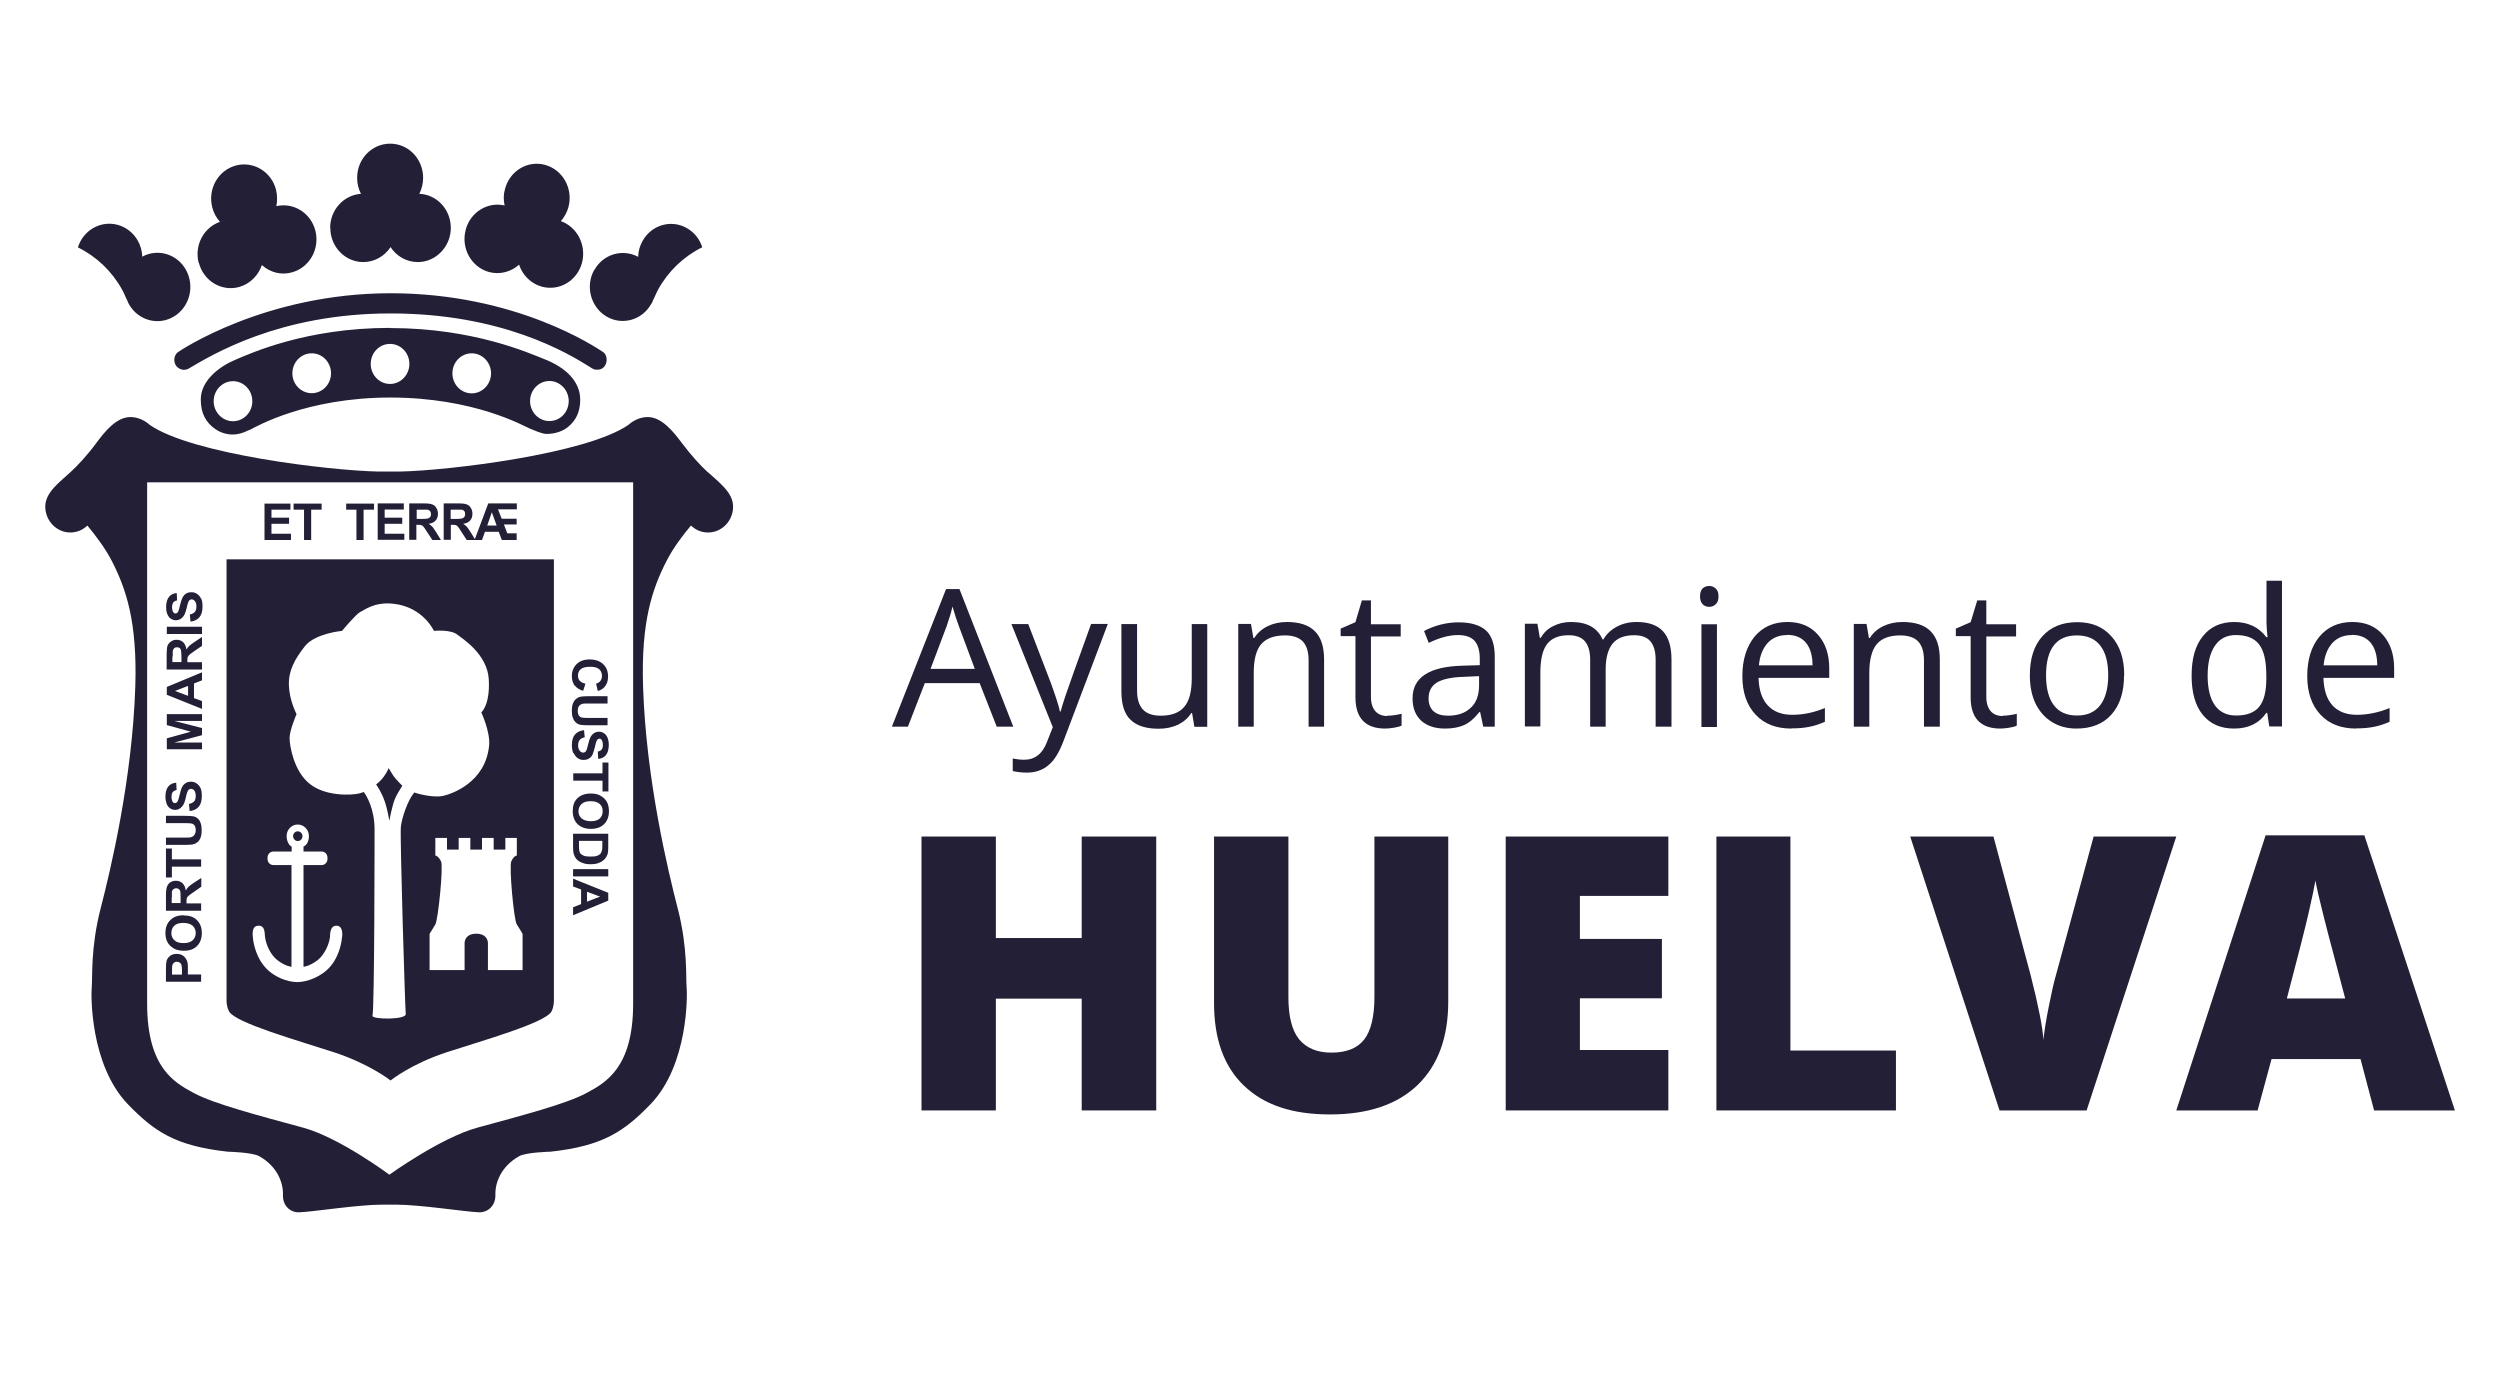 <svg xmlns="http://www.w3.org/2000/svg" xmlns:xlink="http://www.w3.org/1999/xlink" id="Capa_2" data-name="Capa 2" viewBox="0 0 143.57 79.9"><defs><style>      .cls-1 {        fill: none;      }      .cls-2 {        clip-path: url(#clippath);      }      .cls-3 {        fill: #fff;      }      .cls-4 {        fill: #231f36;      }      .cls-5 {        clip-path: url(#clippath-1);      }    </style><clipPath id="clippath"><rect class="cls-1" x="2.59" y="8.26" width="138.4" height="61.38"></rect></clipPath><clipPath id="clippath-1"><rect class="cls-1" x="2.59" y="8.26" width="138.4" height="61.38"></rect></clipPath></defs><g id="Capa_1-2" data-name="Capa 1"><rect class="cls-3" width="143.57" height="79.9"></rect><g id="Capa_1-2" data-name="Capa 1-2"><g class="cls-2"><g class="cls-5"><g><path class="cls-4" d="M22.4,18.83c-4.82,0-7.98,1.45-8.86,1.82-.9,.37-2.01,1.18-2.01,2.29,0,.82,.31,1.33,.82,1.69,.31,.22,.72,.35,1.12,.32,.49-.04,.75-.24,.91-.28,.31-.16,3.21-1.84,8.03-1.84s7.66,1.63,8.01,1.78c.26,.1,.7,.31,.97,.31,.54,0,.98-.19,1.24-.41,.43-.36,.68-.82,.69-1.52,.02-1.11-.88-1.91-2.07-2.37-.8-.31-4.01-1.78-8.83-1.78m-9.04,5.35c-.61,0-1.11-.52-1.11-1.15s.5-1.15,1.11-1.15,1.11,.51,1.11,1.15-.5,1.15-1.11,1.15m4.52-1.61c-.61,0-1.11-.51-1.11-1.14s.49-1.15,1.11-1.15,1.11,.52,1.11,1.15-.5,1.14-1.11,1.14m4.5-.53c-.61,0-1.11-.51-1.11-1.15s.49-1.15,1.11-1.15,1.11,.52,1.11,1.15-.5,1.15-1.11,1.15m4.69,.54c-.61,0-1.11-.51-1.11-1.15s.5-1.15,1.11-1.15,1.11,.52,1.11,1.15-.5,1.15-1.11,1.15m5.57,.44c0,.64-.49,1.15-1.11,1.15s-1.11-.52-1.11-1.15,.5-1.15,1.11-1.15,1.11,.52,1.11,1.15M4.48,14.19c.14-.44,.43-.83,.85-1.08,.91-.54,2.06-.22,2.59,.72,.16,.29,.24,.6,.25,.91,.89-.49,2.01-.15,2.51,.76,.52,.94,.21,2.14-.7,2.68-.9,.54-2.06,.22-2.58-.72-.02-.03-.03-.06-.04-.08-.03-.09-.09-.2-.13-.29-.14-.31-.18-.4-.22-.46-.58-1.05-1.47-1.9-2.53-2.42m29.65,1.3c.51-.92,1.62-1.24,2.52-.76,0-.31,.09-.62,.25-.91,.52-.94,1.68-1.26,2.58-.72,.42,.25,.71,.64,.85,1.08-1.06,.52-1.95,1.37-2.53,2.42-.04,.07-.08,.15-.22,.46-.04,.09-.1,.2-.13,.29-.01,.03-.03,.06-.05,.08-.52,.94-1.68,1.26-2.58,.72-.9-.54-1.22-1.74-.69-2.68m-22.72-.39c-.26-1,.28-2.03,1.22-2.36-.2-.23-.36-.51-.44-.83-.27-1.05,.33-2.12,1.34-2.4,1.01-.28,2.05,.34,2.32,1.38,.08,.32,.08,.65,.02,.95,.99-.23,1.98,.39,2.24,1.4,.27,1.05-.33,2.12-1.34,2.4-.63,.18-1.27,0-1.73-.42-.2,.59-.67,1.08-1.3,1.26-1.01,.28-2.05-.34-2.32-1.39m7.54-2c0-1.04,.78-1.89,1.77-1.96-.14-.27-.22-.58-.22-.92,0-1.09,.85-1.96,1.9-1.96s1.89,.88,1.89,1.96c0,.33-.08,.65-.22,.92,1.01,.04,1.81,.9,1.81,1.96s-.85,1.96-1.89,1.96c-.66,0-1.23-.34-1.57-.86-.34,.52-.92,.86-1.57,.86-1.04,0-1.89-.88-1.89-1.96m7.77,.12c.26-1.02,1.26-1.64,2.24-1.41-.07-.3-.07-.63,.02-.94,.27-1.05,1.31-1.67,2.31-1.39,1.01,.28,1.61,1.36,1.34,2.4-.08,.32-.24,.6-.44,.83,.93,.33,1.47,1.36,1.22,2.37-.27,1.05-1.31,1.67-2.32,1.39-.63-.18-1.1-.66-1.3-1.26-.46,.41-1.1,.59-1.73,.42-1.01-.28-1.61-1.36-1.34-2.4m7.21,7.9c-1.36-.86-5.12-3.12-11.52-3.12s-10.27,2.39-11.6,3.17c-.09,.05-.21,.07-.28,.07-.31-.03-.54-.25-.54-.58,0-.16,.07-.33,.2-.43,.09-.07,4.99-3.39,12.22-3.39s11.81,3.12,12.21,3.38c.11,.07,.2,.23,.2,.43,0,.3-.18,.56-.49,.58-.2,.02-.28-.04-.41-.11m6.72,6.01c-.4-.36-.97-.98-1.51-1.7-.49-.66-1.16-1.48-1.95-1.48-.45,0-.85,.21-1.11,.45-2.42,1.67-10.29,2.62-13.12,2.68h-1.25c-2.83-.06-10.7-1-13.12-2.68-.26-.24-.67-.45-1.11-.45-.8,0-1.47,.83-1.95,1.48-.53,.72-1.11,1.34-1.51,1.7-.59,.55-1.43,1.14-1.43,1.96s.65,1.49,1.44,1.49c.38,0,.72-.15,.98-.4,.46,.56,1.01,1.28,1.4,2.03,.83,1.62,1.47,3.51,1.35,7.22-.17,5.32-1.43,10.57-1.99,12.74-.59,2.27-.46,4.04-.51,4.5-.05,.46-.1,4.48,2.07,6.74,1.51,1.56,2.72,2.4,5.75,2.73,.01,0,1.39,.03,1.8,.26,1.05,.59,1.38,1.54,1.36,2.21-.03,.67,.47,1.03,.92,1.01,.76-.02,3.37-.44,4.79-.44,.05,0,.23,0,.39,0s.34,0,.39,0c1.41,0,4.03,.42,4.79,.44,.45,.01,.94-.35,.92-1.01-.02-.67,.31-1.62,1.36-2.21,.41-.23,1.78-.26,1.8-.26,3.03-.33,4.24-1.17,5.75-2.73,2.17-2.25,2.12-6.28,2.07-6.74-.05-.46,.08-2.23-.51-4.5-.56-2.17-1.82-7.42-1.99-12.74-.12-3.71,.52-5.6,1.35-7.22,.39-.76,.93-1.47,1.4-2.03,.26,.25,.6,.4,.98,.4,.8,0,1.44-.67,1.44-1.49s-.84-1.41-1.43-1.96m-4.31,30.51c0,3.69-1.58,4.54-2.7,5.14-1.13,.61-3.65,1.27-6.25,1.98-2.09,.57-5.05,2.7-5.05,2.7,0,0-2.86-2.13-4.95-2.7-2.61-.71-5.12-1.37-6.26-1.98-1.12-.6-2.7-1.45-2.7-5.14V27.7h27.91v29.94h0Zm-26.78-15.24l1.38-.38-1.38-.38v-.63h2.02v.39h-1.59l1.59,.41v.41l-1.59,.42h1.59v.39h-2.02v-.63h0Zm0-2.5l2.02,.81v-.45l-.46-.17v-.84l.46-.18v-.46l-2.02,.84v.45Zm1.22-.51v.57l-.75-.28,.75-.29h0Zm-1.22-.94h2.02v-.42h-.84v-.08c0-.1,0-.17,.02-.21,.02-.04,.04-.09,.08-.12,.04-.04,.14-.12,.3-.23l.44-.3v-.51l-.39,.26c-.15,.1-.26,.18-.33,.24-.07,.06-.12,.13-.17,.22-.03-.18-.09-.32-.19-.42-.1-.09-.22-.14-.38-.14-.12,0-.22,.03-.32,.1-.09,.06-.16,.14-.2,.24-.03,.1-.05,.26-.05,.48v.89Zm.34-.75c0-.17,0-.27,0-.31,.01-.07,.04-.12,.08-.16,.04-.04,.09-.06,.16-.06,.06,0,.11,.01,.15,.04,.04,.03,.07,.07,.08,.12s.03,.18,.03,.38v.31h-.52v-.33h0Zm1.68-1.29h-2.02v-.42h2.02v.42Zm-.04-2.03c.05,.13,.07,.27,.07,.46,0,.26-.06,.47-.18,.61-.12,.14-.29,.22-.51,.25l-.04-.41c.13-.03,.23-.08,.29-.15,.06-.08,.09-.18,.09-.31,0-.13-.03-.24-.08-.3-.06-.07-.12-.11-.19-.11-.05,0-.09,.01-.12,.04-.04,.03-.07,.08-.09,.15-.02,.05-.05,.16-.09,.34-.06,.23-.12,.39-.2,.47-.11,.13-.24,.2-.41,.2-.1,0-.2-.03-.29-.09-.09-.06-.15-.14-.2-.26-.05-.11-.07-.25-.07-.41,0-.26,.06-.46,.17-.59,.11-.13,.26-.2,.44-.21l.02,.42c-.1,.02-.18,.06-.22,.12-.04,.06-.07,.15-.07,.27s.03,.22,.07,.29c.03,.04,.07,.07,.13,.07,.05,0,.09-.02,.12-.06,.04-.05,.09-.18,.13-.39,.05-.2,.1-.36,.15-.46,.05-.1,.12-.18,.2-.23,.09-.06,.2-.08,.32-.08,.12,0,.22,.03,.32,.1s.18,.16,.23,.28m-.76,21.3c0-.19,0-.34-.03-.44-.01-.07-.05-.14-.1-.22-.05-.07-.11-.13-.2-.18-.09-.05-.19-.07-.31-.07-.16,0-.29,.04-.39,.12-.1,.08-.17,.18-.2,.3-.02,.08-.03,.25-.03,.5v.68h2.02v-.42h-.76v-.27h0Zm-.34,.28h-.57v-.2c0-.15,0-.25,.01-.3,.01-.07,.04-.13,.09-.17,.05-.05,.11-.07,.18-.07,.06,0,.11,.02,.16,.05,.05,.03,.08,.08,.1,.13,.02,.06,.03,.16,.03,.33v.23h0Zm.1-3.41c-.33,0-.58,.09-.77,.28-.19,.18-.28,.43-.28,.74,0,.17,.03,.32,.08,.45,.04,.1,.1,.19,.18,.27,.08,.08,.17,.14,.28,.2,.14,.06,.31,.1,.52,.1,.32,0,.58-.09,.76-.28,.18-.18,.27-.43,.27-.74s-.09-.55-.28-.74c-.19-.19-.44-.27-.77-.27m.52,1.43c-.12,.11-.29,.16-.52,.16s-.41-.05-.52-.16c-.12-.11-.18-.25-.18-.42s.06-.32,.17-.42c.11-.11,.29-.16,.52-.16s.41,.06,.53,.16c.12,.11,.18,.25,.18,.42s-.06,.31-.18,.42m-1.53-1.7h2.02v-.42h-.84v-.09c0-.1,0-.17,.02-.21,.01-.05,.04-.09,.09-.13,.04-.04,.14-.11,.3-.22l.44-.31v-.5l-.39,.25c-.15,.1-.26,.18-.33,.24-.06,.06-.12,.13-.17,.23-.03-.19-.09-.32-.19-.42-.1-.09-.22-.14-.38-.14-.12,0-.22,.03-.32,.09-.09,.06-.15,.14-.19,.25-.04,.1-.06,.26-.06,.49v.89h0Zm.34-.76c0-.17,0-.27,0-.31,0-.07,.04-.12,.08-.16,.04-.03,.1-.06,.16-.06,.06,0,.11,.01,.15,.04,.04,.03,.07,.07,.09,.12,.01,.05,.02,.18,.02,.38v.31h-.51v-.33h0Zm0-2.81v.62h1.68v.42h-1.68v.62h-.34v-1.66h.34Zm1.65-1.47c.04,.11,.06,.24,.06,.4,0,.2-.02,.35-.07,.46-.04,.1-.1,.19-.17,.24-.07,.06-.14,.1-.22,.12-.11,.03-.29,.04-.51,.04h-1.08v-.42h1.09c.18,0,.29,0,.34-.02,.08-.02,.15-.06,.2-.13,.05-.07,.08-.16,.08-.28s-.03-.21-.07-.27c-.05-.06-.11-.1-.18-.11-.07-.01-.19-.02-.34-.02h-1.12v-.42h1.06c.24,0,.42,.01,.52,.03s.19,.07,.25,.13c.07,.06,.12,.14,.16,.25m0-2c.05,.12,.07,.27,.07,.46,0,.26-.06,.47-.18,.61-.12,.14-.29,.22-.52,.25l-.04-.41c.13-.03,.23-.08,.3-.15,.06-.08,.09-.18,.09-.31,0-.14-.03-.24-.08-.31-.06-.07-.12-.1-.2-.1-.05,0-.09,.02-.12,.05-.04,.03-.06,.08-.09,.15-.02,.05-.05,.16-.09,.34-.05,.23-.12,.39-.2,.47-.11,.13-.24,.2-.4,.2-.1,0-.2-.03-.29-.09-.09-.06-.16-.15-.2-.26-.04-.11-.07-.25-.07-.41,0-.26,.06-.46,.17-.59s.26-.2,.45-.21l.02,.42c-.1,.02-.18,.06-.22,.12-.05,.06-.07,.15-.07,.27s.02,.22,.07,.29c.03,.05,.07,.07,.13,.07,.05,0,.09-.02,.12-.06,.05-.05,.09-.18,.14-.39,.05-.21,.09-.36,.14-.46,.05-.1,.12-.18,.2-.23,.08-.06,.19-.09,.32-.09,.11,0,.22,.03,.32,.1,.1,.07,.18,.16,.23,.28m21.48-5.89c-.1-.15-.16-.33-.16-.55,0-.28,.09-.51,.27-.69s.43-.27,.75-.27,.59,.09,.78,.27c.19,.18,.28,.42,.28,.71,0,.26-.07,.46-.22,.62-.09,.09-.21,.17-.37,.21l-.1-.42c.11-.03,.19-.08,.25-.16,.06-.08,.09-.17,.09-.29,0-.15-.05-.28-.16-.38s-.28-.14-.52-.14c-.26,0-.44,.05-.54,.14-.11,.09-.16,.22-.16,.37,0,.11,.03,.21,.1,.29,.07,.08,.18,.14,.33,.17l-.13,.41c-.22-.06-.38-.17-.49-.31m-.1,1.87c-.04-.1-.06-.23-.06-.4,0-.2,.02-.35,.07-.45,.04-.1,.1-.19,.17-.24,.07-.06,.14-.1,.22-.12,.12-.03,.28-.04,.51-.04h1.08v.42h-1.1c-.17,0-.28,0-.34,.02-.08,.02-.15,.06-.2,.13-.05,.07-.07,.16-.07,.28s.02,.21,.07,.27c.05,.06,.11,.1,.18,.11s.18,.02,.34,.02h1.12v.42h-1.06c-.24,0-.41-.01-.51-.03-.1-.02-.19-.07-.25-.13-.07-.06-.13-.14-.16-.25m.01,2.01c-.05-.13-.08-.27-.08-.46,0-.26,.06-.47,.18-.61,.12-.14,.29-.22,.52-.25l.04,.41c-.13,.03-.23,.08-.29,.15-.06,.08-.09,.18-.09,.31s.03,.24,.09,.31c.05,.07,.12,.11,.2,.11,.05,0,.09-.01,.12-.04,.04-.03,.06-.08,.09-.15,.01-.05,.04-.16,.09-.34,.05-.22,.12-.39,.2-.48,.11-.13,.25-.19,.41-.19,.1,0,.2,.03,.29,.09,.09,.06,.16,.15,.2,.26,.05,.12,.07,.25,.07,.41,0,.26-.06,.46-.17,.59-.11,.13-.26,.2-.44,.21l-.02-.42c.1-.02,.18-.06,.22-.12,.05-.06,.07-.15,.07-.26s-.02-.22-.07-.29c-.03-.05-.08-.07-.13-.07s-.09,.02-.12,.06c-.04,.06-.09,.19-.13,.39-.05,.2-.1,.36-.14,.46-.05,.1-.12,.18-.21,.23-.09,.06-.19,.08-.32,.08-.12,0-.22-.03-.32-.1-.1-.07-.18-.16-.22-.28m1.64,2.19v-.62h-1.68v-.42h1.68v-.62h.34v1.66h-.34Zm.12,.42c-.08-.08-.17-.14-.28-.2-.14-.07-.31-.1-.52-.1-.32,0-.57,.09-.76,.27s-.27,.43-.27,.74,.09,.55,.27,.74c.19,.18,.44,.28,.77,.28s.58-.09,.77-.28c.18-.19,.27-.43,.27-.74,0-.17-.03-.32-.08-.45-.04-.1-.1-.19-.18-.27m-.26,1.14c-.12,.11-.29,.16-.52,.16s-.41-.06-.53-.16c-.12-.11-.18-.24-.18-.41s.06-.31,.18-.42c.12-.11,.29-.16,.52-.16s.4,.05,.52,.16c.12,.1,.17,.25,.17,.42s-.06,.31-.17,.42m-1.53,1.66c0,.15,.01,.28,.04,.37,.04,.13,.09,.22,.16,.3,.09,.1,.21,.17,.36,.22,.12,.05,.26,.07,.43,.07,.19,0,.35-.02,.47-.07,.13-.05,.24-.11,.33-.2,.09-.09,.15-.19,.19-.31,.03-.09,.04-.23,.04-.39v-.78h-2.02v.8h0Zm.34-.38h1.34v.19c0,.17,0,.29-.02,.35-.02,.08-.05,.14-.09,.2-.05,.05-.11,.09-.2,.12-.09,.03-.2,.04-.36,.04s-.28-.01-.37-.04c-.09-.03-.15-.07-.2-.12s-.07-.1-.08-.17c-.01-.05-.02-.13-.02-.25v-.32h0Zm-.34,1.62h2.02v.42h-2.02v-.42Zm0,1l.46,.17v.84l-.46,.18v.46l2.02-.84v-.45l-2.02-.81v.45h0Zm.8,.3l.75,.28-.75,.29v-.57h0ZM16.72,31.01h-1.53v-2.09h1.49v.35h-1.09v.46h1.01v.35h-1.01v.57h1.12v.35h0Zm.74-1.74h-.6v-.35h1.61v.35h-.6v1.74h-.41v-1.74h0Zm3.01,0h-.59v-.35h1.6v.35h-.6v1.74h-.41v-1.74h0Zm1.62,0v.46h1.01v.35h-1.01v.57h1.13v.35h-1.53v-2.09h1.5v.35h-1.09Zm1.83,.87h.08c.09,0,.16,0,.2,.02,.04,.01,.08,.04,.12,.09,.04,.04,.11,.15,.21,.31l.3,.45h.49l-.25-.41c-.1-.16-.18-.27-.23-.34-.06-.06-.13-.12-.22-.18,.18-.02,.31-.09,.4-.19,.09-.1,.13-.23,.13-.39,0-.12-.03-.23-.09-.33-.06-.1-.13-.16-.23-.2s-.25-.06-.47-.06h-.86v2.09h.41v-.87h0Zm0-.87h.32c.16,0,.26,0,.3,0,.07,.01,.12,.04,.15,.08,.04,.04,.06,.1,.06,.17,0,.06-.01,.12-.04,.16-.03,.04-.07,.07-.12,.09-.05,.02-.17,.03-.36,.03h-.3v-.53Zm1.97,.87h.09c.09,0,.16,0,.2,.02,.04,.01,.08,.04,.12,.09,.04,.04,.11,.15,.21,.31l.29,.45h.88l.17-.47h.79l.18,.47h.85v-.38h-.54l-.19-.51h.73v-.33h-.86l-.21-.54h1.08v-.34h-1.64s-.77,2.05-.77,2.05l-.22-.36c-.1-.16-.18-.27-.23-.34-.06-.06-.13-.12-.22-.18,.18-.02,.31-.09,.4-.19s.13-.23,.13-.39c0-.12-.03-.23-.09-.33-.06-.1-.13-.16-.23-.2-.1-.04-.25-.06-.47-.06h-.86v2.09h.41v-.87Zm2.36-.71l.27,.75h-.54l.26-.75h0Zm-2.36-.16h.32c.17,0,.26,0,.3,0,.07,.01,.12,.04,.15,.08,.04,.04,.05,.1,.05,.17,0,.06-.01,.12-.04,.16-.03,.04-.07,.07-.12,.09-.05,.02-.17,.03-.36,.03h-.31v-.53h0Zm-2.79,15.86h0c-.08,.13-.3,.47-.39,.68-.19,.4-.35,1.33-.35,1.33,0,0-.1-.64-.27-1.13-.16-.47-.44-.9-.49-.96,.11-.08,.23-.19,.33-.31,.28-.33,.39-.63,.39-.63,0,0,.27,.47,.39,.6,.12,.14,.39,.41,.39,.41m-5.73,2.9c0,.16-.13,.28-.27,.28s-.27-.13-.27-.28,.12-.28,.27-.28,.27,.13,.27,.28m5.02-15.9H13.01v25.28s-.02,.39,.15,.69c.36,.65,3.9,1.65,5.99,2.33,2.09,.68,3.28,1.63,3.28,1.63,0,0,1.16-.95,3.25-1.63,2.09-.68,5.63-1.68,5.99-2.33,.16-.3,.14-.69,.14-.69v-25.28h-9.41Zm-2.75,21.69c0,.07-.07,.97-.65,1.67-.53,.63-1.36,.91-1.9,.92h-.02c-.54,0-1.38-.28-1.9-.92-.58-.7-.65-1.62-.65-1.67,0-.05-.11-.65,.33-.65,.38,0,.34,.41,.37,.65,.05,.42,.31,1.02,.71,1.33,.47,.36,.81,.38,.81,.38v-5.84h-1.04s-.34,0-.34-.39,.34-.39,.34-.39h1.05v-.28c-.13-.06-.29-.28-.29-.61,0-.37,.29-.66,.64-.66s.64,.3,.64,.66c0,.33-.15,.55-.31,.6,0,0,0,.29,0,.29h1.04s.34,0,.34,.39-.34,.39-.34,.39h-1.04v5.84s.33-.02,.81-.38c.4-.31,.67-.94,.71-1.33,.01-.15-.01-.65,.37-.65,.41,0,.33,.58,.33,.65m4.12-8.27c-.33,.39-.69,1.38-.75,1.94-.06,.57,.25,10.59,.28,10.74,.07,.36-1.98,.33-1.91,.11,.12-.37,.12-10.69,.12-10.69,0-1.22-.48-1.97-.62-2.16-.07,.03-.14,.05-.24,.08-.46,.12-1.97,.18-2.87-.55-.91-.73-1.15-2.18-1.15-2.63s.4-1.37,.4-1.37c0,0-.41-.78-.44-1.65-.03-.86,.34-1.51,.92-2.25s2.13-.88,2.13-.88c0,0,.83-.99,1.04-1.08,.21-.09,.8-.6,1.9-.48,1.72,.18,2.34,1.56,2.34,1.56,0,0,.96-.1,1.35,.22,.25,.2,1.72,1.1,1.8,2.57,.08,1.48-.43,1.89-.43,1.89,0,0,.52,1.12,.45,1.89-.2,2.14-2.15,2.79-2.62,2.9-.6,.14-1.55-.14-1.69-.19h-.01s0,.01,0,.01Zm6.26,10.17h-2.01v-1.57s0-.52-.67-.52-.67,.52-.67,.52v1.57h-2.01v-2.08s.26-.43,.33-.54c.16-.26,.47-3.33,.33-3.62-.17-.34-.33-.34-.33-.34v-1.01h.67v.67h.67v-.67h.67v.67h.67v-.67h.67v.67h.67v-.67h.66v1.01s-.17,0-.32,.34c-.13,.29,.15,3.41,.32,3.62,.08,.11,.33,.54,.33,.54v2.08h0Z"></path><polygon class="cls-4" points="66.4 63.77 62.12 63.77 62.12 57.35 57.19 57.35 57.19 63.77 52.92 63.77 52.92 48.04 57.19 48.04 57.19 53.87 62.12 53.87 62.12 48.04 66.4 48.04 66.4 63.77"></polygon><path class="cls-4" d="M83.17,48.04v9.47c0,2.06-.58,3.65-1.75,4.79-1.17,1.13-2.85,1.7-5.04,1.7s-3.79-.55-4.94-1.65c-1.15-1.1-1.72-2.68-1.72-4.74v-9.57h4.27v9.23c0,1.11,.21,1.92,.62,2.42,.42,.5,1.03,.76,1.84,.76,.87,0,1.5-.25,1.89-.75,.39-.5,.59-1.32,.59-2.45v-9.21h4.25Z"></path><polygon class="cls-4" points="95.81 63.77 86.47 63.77 86.47 48.04 95.81 48.04 95.81 51.45 90.73 51.45 90.73 53.92 95.44 53.92 95.44 57.33 90.73 57.33 90.73 60.3 95.81 60.3 95.81 63.77"></polygon><polygon class="cls-4" points="98.57 63.77 98.57 48.04 102.82 48.04 102.82 60.33 108.88 60.33 108.88 63.77 98.57 63.77"></polygon><path class="cls-4" d="M120.23,48.04h4.75l-5.15,15.73h-5l-5.13-15.73h4.78l2.14,7.98c.45,1.77,.69,3.01,.73,3.7,.05-.5,.15-1.13,.3-1.88,.15-.76,.28-1.35,.4-1.77l2.18-8.02h0Z"></path><path class="cls-4" d="M136.34,63.77l-.78-2.95h-5.11l-.8,2.95h-4.67l5.13-15.8h5.67l5.2,15.8h-4.65Zm-1.66-6.43l-.68-2.58c-.16-.58-.35-1.32-.58-2.23-.23-.91-.38-1.56-.45-1.96-.06,.37-.19,.97-.38,1.81-.19,.84-.61,2.49-1.26,4.96h3.35Z"></path><path class="cls-4" d="M57.24,41.73l-.98-2.5h-3.15l-.97,2.5h-.92l3.11-7.9h.77l3.09,7.9h-.94Zm-1.26-3.32l-.91-2.44c-.12-.31-.24-.69-.37-1.14-.08,.35-.19,.72-.34,1.14l-.92,2.44h2.54Z"></path><path class="cls-4" d="M58.09,35.84h.96l1.29,3.36c.28,.77,.46,1.32,.53,1.66h.04c.05-.19,.14-.49,.29-.94,.15-.44,.63-1.8,1.46-4.09h.96l-2.54,6.71c-.25,.67-.54,1.14-.88,1.41-.33,.28-.75,.42-1.23,.42-.27,0-.54-.03-.81-.09v-.72c.2,.04,.42,.07,.66,.07,.61,0,1.05-.34,1.31-1.03l.33-.84-2.38-5.93h0Z"></path><path class="cls-4" d="M65.3,35.84v3.82c0,.48,.11,.84,.33,1.08s.56,.36,1.03,.36c.62,0,1.07-.17,1.35-.51,.29-.33,.43-.88,.43-1.65v-3.1h.89v5.9h-.74l-.13-.79h-.05c-.18,.29-.44,.51-.76,.67-.33,.15-.7,.23-1.11,.23-.72,0-1.26-.17-1.61-.51-.36-.34-.53-.89-.53-1.64v-3.86h.9Z"></path><path class="cls-4" d="M75.15,41.73v-3.81c0-.48-.11-.84-.33-1.08-.22-.23-.56-.35-1.03-.35-.62,0-1.07,.17-1.36,.5-.29,.33-.43,.89-.43,1.65v3.09h-.89v-5.9h.73l.14,.81h.05c.18-.29,.44-.52,.77-.68,.33-.16,.7-.24,1.1-.24,.71,0,1.25,.17,1.6,.52,.36,.35,.54,.89,.54,1.64v3.85h-.89Z"></path><path class="cls-4" d="M79.68,41.1c.16,0,.31-.01,.46-.04,.15-.02,.26-.05,.35-.07v.68c-.1,.05-.24,.09-.43,.12-.19,.03-.36,.05-.51,.05-1.14,0-1.71-.6-1.71-1.8v-3.51h-.85v-.43l.85-.37,.37-1.25h.52v1.37h1.71v.7h-1.71v3.47c0,.36,.09,.63,.25,.82,.17,.19,.4,.28,.69,.28"></path><path class="cls-4" d="M85.18,41.73l-.18-.84h-.04c-.29,.37-.59,.62-.88,.75-.29,.13-.65,.2-1.09,.2-.58,0-1.04-.15-1.37-.45-.33-.3-.5-.73-.5-1.29,0-1.19,.95-1.82,2.86-1.87l1-.03v-.37c0-.46-.1-.8-.3-1.03-.2-.22-.52-.33-.96-.33-.49,0-1.05,.15-1.67,.45l-.27-.68c.29-.16,.61-.28,.95-.37,.35-.09,.7-.13,1.04-.13,.7,0,1.22,.16,1.56,.46,.34,.31,.51,.81,.51,1.5v4.03h-.66Zm-2.02-.63c.55,0,.99-.15,1.31-.46,.32-.3,.47-.73,.47-1.28v-.53l-.89,.04c-.71,.02-1.22,.14-1.54,.33-.31,.2-.47,.5-.47,.91,0,.32,.1,.57,.29,.74,.2,.17,.47,.25,.82,.25"></path><path class="cls-4" d="M95.08,41.73v-3.84c0-.47-.1-.82-.3-1.06s-.52-.35-.94-.35c-.55,0-.97,.16-1.23,.48-.26,.32-.4,.81-.4,1.48v3.29h-.89v-3.84c0-.47-.1-.82-.3-1.06s-.52-.35-.94-.35c-.56,0-.97,.17-1.23,.5-.26,.34-.39,.88-.39,1.65v3.09h-.89v-5.9h.72l.14,.81h.05c.17-.29,.4-.52,.71-.67,.31-.16,.65-.24,1.03-.24,.92,0,1.52,.33,1.81,1h.05c.18-.31,.43-.55,.77-.73,.33-.18,.71-.27,1.14-.27,.66,0,1.17,.17,1.5,.52,.33,.35,.5,.89,.5,1.64v3.85h-.89Z"></path><path class="cls-4" d="M97.63,34.24c0-.2,.05-.35,.15-.45,.1-.09,.23-.14,.38-.14,.14,0,.26,.05,.37,.15,.11,.1,.16,.24,.16,.45s-.05,.35-.16,.45c-.1,.1-.23,.15-.37,.15-.15,0-.28-.05-.38-.15-.1-.1-.15-.25-.15-.45m.97,7.5h-.89v-5.9h.89v5.9Z"></path><path class="cls-4" d="M102.88,41.84c-.87,0-1.56-.26-2.06-.8-.5-.53-.76-1.27-.76-2.21s.24-1.7,.7-2.27c.47-.56,1.1-.84,1.89-.84,.74,0,1.32,.24,1.75,.73,.43,.48,.65,1.13,.65,1.92v.56h-4.06c.02,.69,.19,1.22,.53,1.58,.33,.36,.8,.54,1.4,.54,.63,0,1.26-.13,1.88-.39v.79c-.32,.14-.62,.24-.9,.29-.28,.06-.62,.09-1.02,.09m-.24-5.36c-.47,0-.85,.15-1.13,.46-.28,.31-.45,.74-.5,1.28h3.08c0-.56-.13-1-.38-1.3-.25-.3-.61-.45-1.08-.45"></path><path class="cls-4" d="M110.49,41.73v-3.81c0-.48-.11-.84-.33-1.08-.22-.23-.56-.35-1.03-.35-.62,0-1.07,.17-1.35,.5s-.43,.89-.43,1.65v3.09h-.89v-5.9h.73l.14,.81h.05c.18-.29,.44-.52,.77-.68,.33-.16,.7-.24,1.11-.24,.71,0,1.25,.17,1.6,.52,.36,.35,.54,.89,.54,1.64v3.85h-.9Z"></path><path class="cls-4" d="M115.01,41.1c.16,0,.31-.01,.46-.04,.15-.02,.26-.05,.35-.07v.68c-.09,.05-.24,.09-.43,.12-.19,.03-.36,.05-.51,.05-1.14,0-1.71-.6-1.71-1.8v-3.51h-.85v-.43l.85-.37,.38-1.25h.52v1.37h1.71v.7h-1.71v3.47c0,.36,.09,.63,.25,.82,.17,.19,.4,.28,.7,.28"></path><path class="cls-4" d="M121.98,38.78c0,.96-.24,1.71-.72,2.25-.48,.54-1.15,.81-2.01,.81-.53,0-.99-.12-1.4-.37-.41-.25-.72-.6-.95-1.06-.22-.46-.33-1.01-.33-1.63,0-.96,.24-1.71,.72-2.24,.48-.54,1.15-.81,2-.81s1.48,.27,1.97,.82c.49,.55,.73,1.29,.73,2.23m-4.49,0c0,.75,.15,1.33,.45,1.72,.3,.4,.74,.59,1.33,.59s1.03-.2,1.33-.59c.3-.39,.46-.97,.46-1.72s-.15-1.32-.46-1.71c-.3-.39-.75-.58-1.34-.58s-1.03,.19-1.32,.57c-.3,.38-.45,.96-.45,1.72"></path><path class="cls-4" d="M130.2,40.94h-.05c-.41,.6-1.03,.9-1.85,.9-.77,0-1.37-.26-1.8-.79-.43-.53-.64-1.27-.64-2.25s.21-1.73,.65-2.27c.43-.54,1.03-.81,1.8-.81s1.41,.29,1.84,.87h.07l-.04-.42-.02-.42v-2.4h.89v8.37h-.73l-.12-.79h0Zm-1.78,.15c.61,0,1.05-.17,1.32-.5s.41-.87,.41-1.61v-.19c0-.84-.14-1.43-.42-1.79-.28-.36-.72-.53-1.33-.53-.52,0-.92,.2-1.2,.61-.28,.41-.42,.98-.42,1.72s.14,1.32,.42,1.71c.27,.38,.68,.58,1.21,.58"></path><path class="cls-4" d="M135.32,41.84c-.87,0-1.56-.26-2.06-.8-.5-.53-.76-1.27-.76-2.21s.23-1.7,.7-2.27c.47-.56,1.1-.84,1.89-.84,.74,0,1.32,.24,1.75,.73,.43,.48,.65,1.13,.65,1.92v.56h-4.06c.02,.69,.19,1.22,.52,1.58,.33,.36,.8,.54,1.4,.54s1.26-.13,1.88-.39v.79c-.32,.14-.62,.24-.9,.29-.28,.06-.62,.09-1.02,.09m-.24-5.36c-.47,0-.85,.15-1.13,.46-.28,.31-.45,.74-.5,1.28h3.08c0-.56-.13-1-.38-1.3-.25-.3-.61-.45-1.08-.45"></path></g></g></g></g></g></svg>